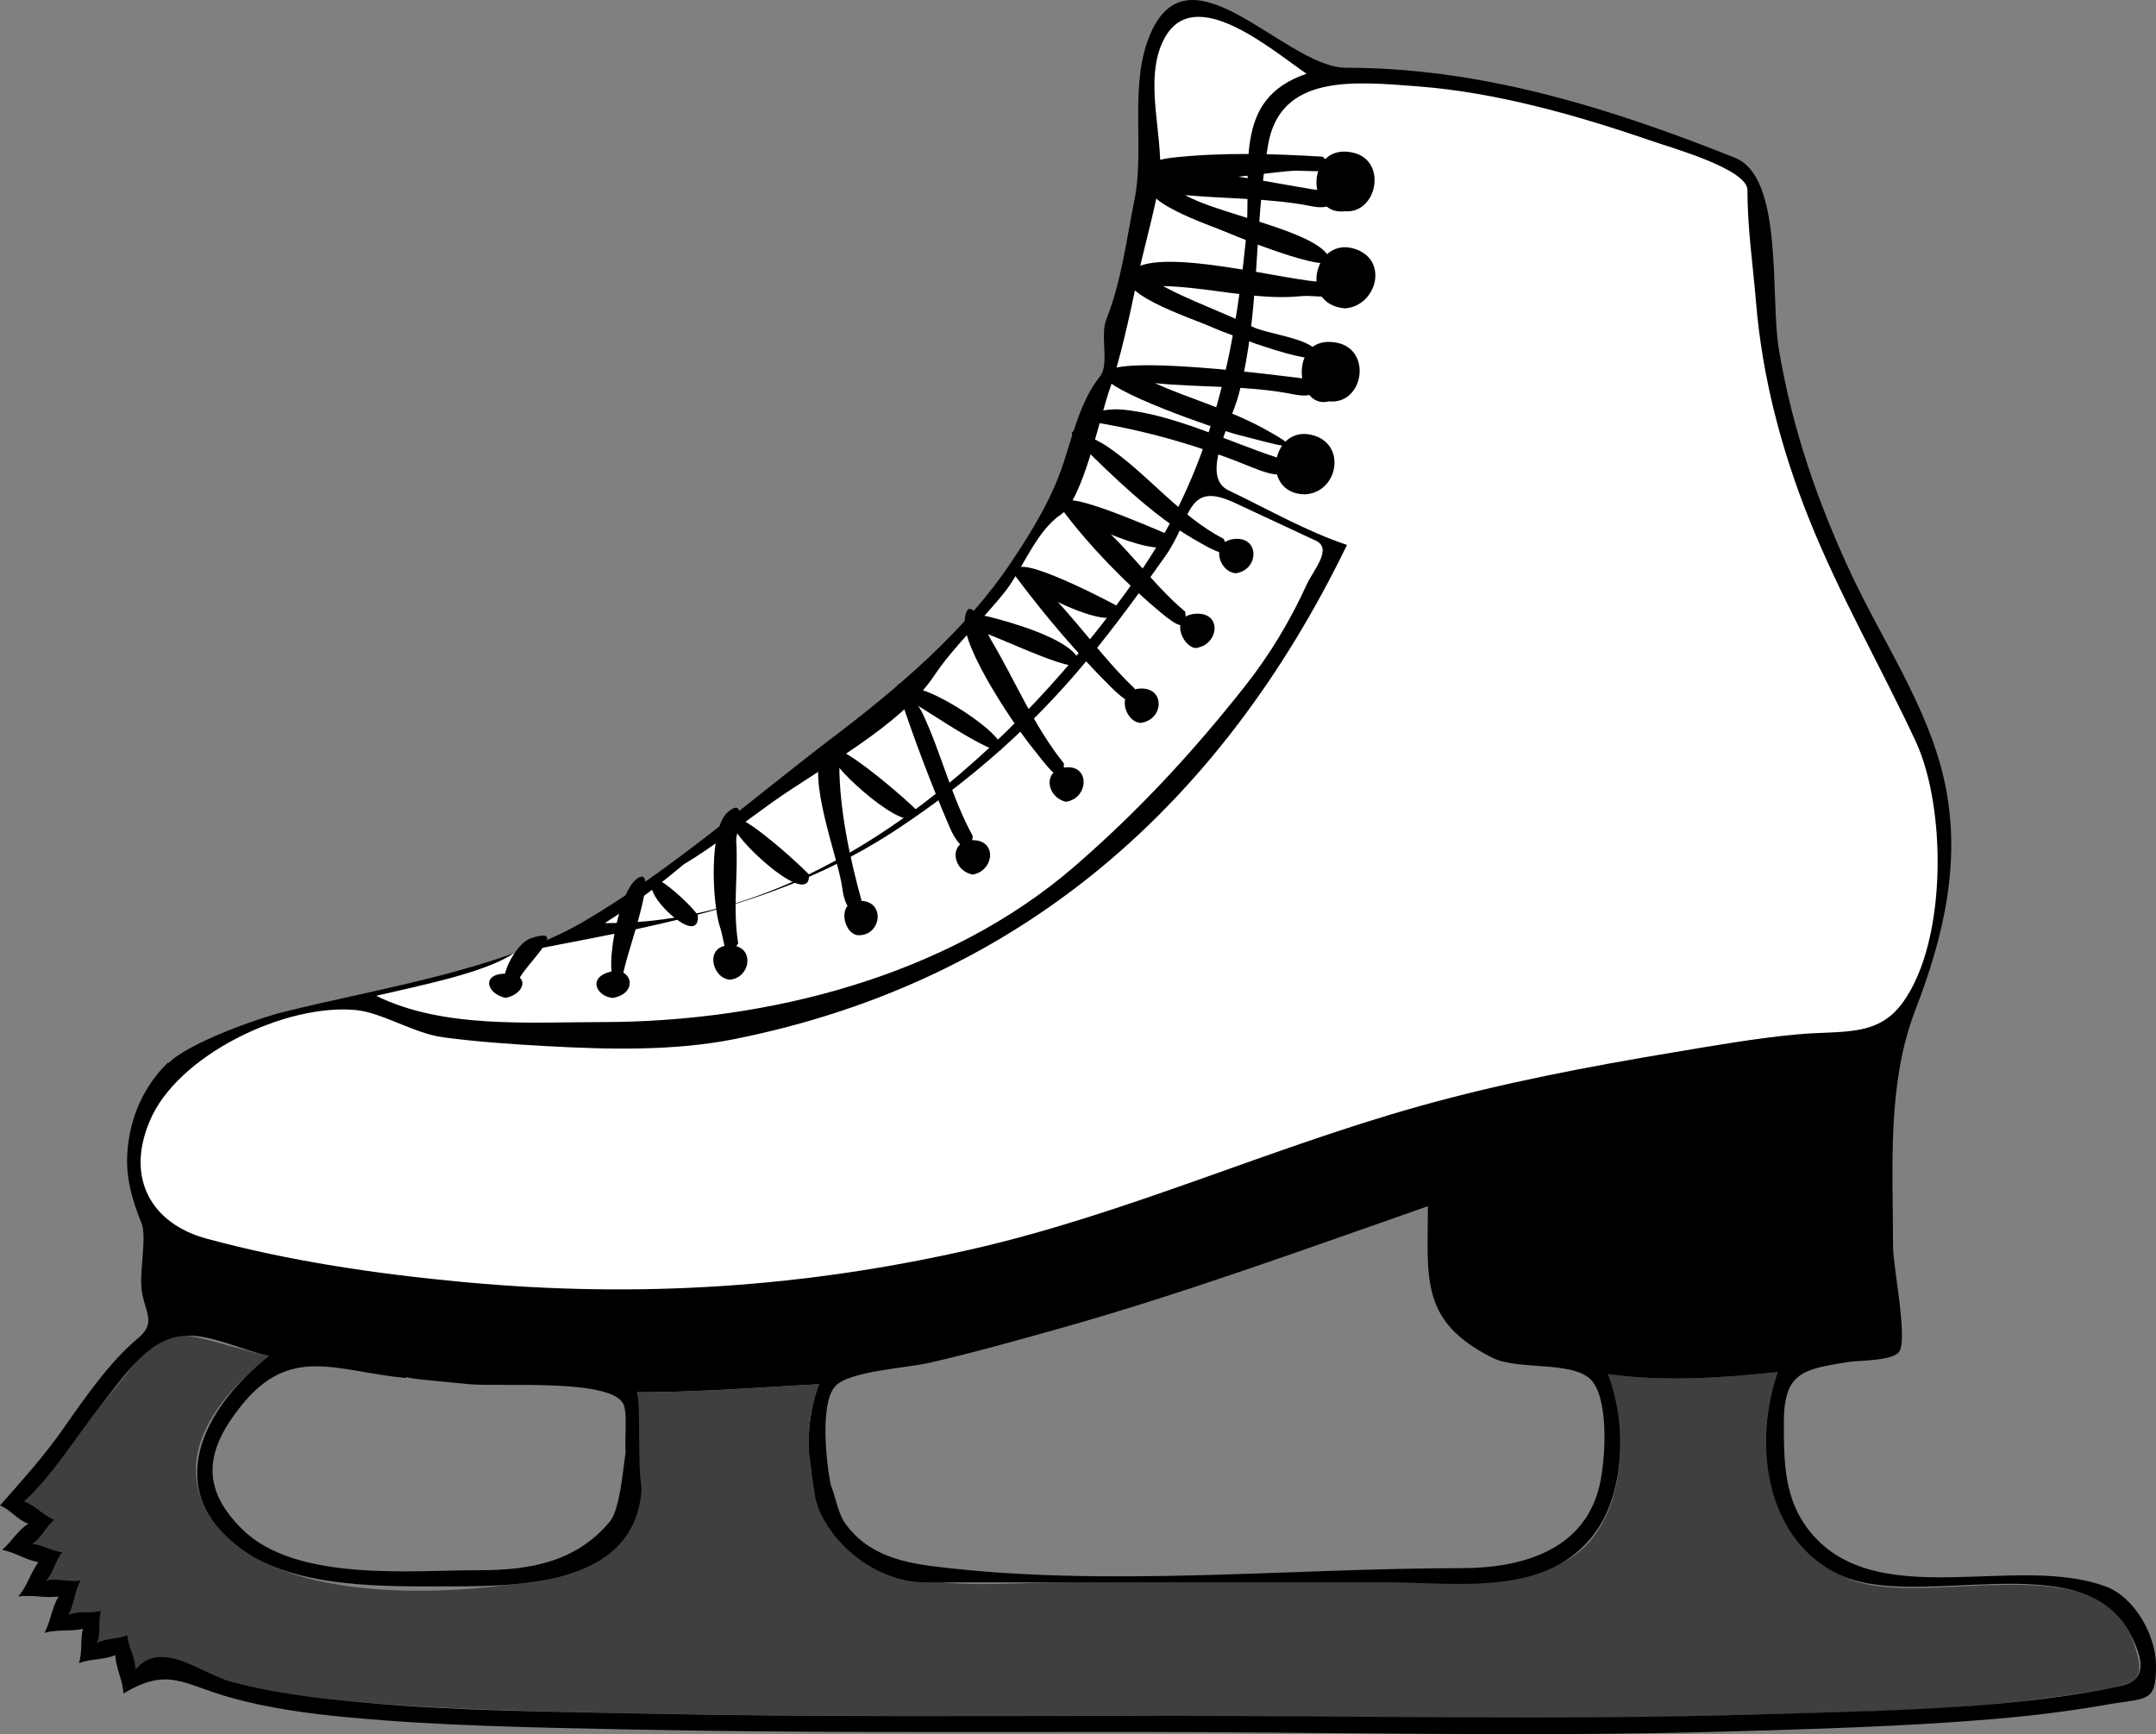 <?xml version="1.0"?><svg width="263.11" height="211.664" xmlns="http://www.w3.org/2000/svg">
 <rect width="100%" height="100%" fill="#808080" stroke="none"/>
 <g>
  <title>Layer 1</title>
  <path fill="#3f3f3f" id="path3" d="m62.445,193.382c4.851,-0.307 9.849,-1.784 13.081,-5.68c1.502,-1.81 1.619,-4.481 2.962,-6.171c1.945,-2.443 0.39,-1.709 4.196,-2.223c3.67,-0.496 8.428,-0.185 12.093,0.249c5.369,0.637 2.78,0.251 4.936,4.197c6.473,11.844 18.818,9.378 30.645,9.378c14.901,0 29.802,0 44.7,0c5.79,0 10.476,0.173 15.733,-2.469c7.602,-3.82 8.201,-15.948 5.43,-22.953c6.621,0.954 14.11,0.473 20.732,-0.246c-3.209,9.097 -1.308,20.349 7.898,24.929c9.251,4.601 31.112,-4.532 35.543,8.144c1.694,4.847 0.183,4.964 -4.567,5.802c-4.652,0.819 -9.261,1.366 -13.968,1.776c-10.497,0.914 -21.104,0.947 -31.634,1.261c-23.916,0.706 -47.942,0.048 -71.864,0.048c-20.552,0 -41.101,0.128 -61.648,-0.313c-11.398,-0.243 -22.764,-0.436 -34.125,-1.47c-4.992,-0.455 -10.372,-1.056 -15.148,-2.646c-3.597,-1.198 -7.855,-4.822 -10.904,-1.248c0.034,-1.401 -0.899,-2.797 -0.988,-4.195c-1.11,0.546 -2.642,0.345 -3.702,0.986c0.554,-1.22 0.099,-2.767 0.494,-3.95c-1.19,0.388 -2.729,-0.061 -3.951,0.496c0.691,-1.286 0.727,-2.929 1.482,-4.198c-1.349,0.243 -2.861,-0.302 -4.196,0c0.87,-0.954 1.121,-2.467 1.974,-3.455c-1.272,-0.05 -2.463,-0.939 -3.702,-0.985c1.142,-0.728 1.707,-2.157 2.717,-2.965c-1.359,-0.463 -2.372,-1.786 -3.703,-2.219c3.713,-3.411 6.615,-8.579 10.366,-12.959c3.238,-3.782 5.379,-8.128 10.243,-7.158c3.095,0.616 6.139,1.709 9.256,2.345c-5.852,4.647 -11.798,11.804 -7.405,19.255c6.252,10.598 26.468,10.089 37.024,8.637"/>
  <path id="path5" d="m256.939,193.627c3.512,1.251 6.159,5.939 6.171,9.627c0.017,4.681 -1.085,3.935 -6.047,4.812c-4.672,0.826 -9.326,1.386 -14.056,1.778c-10.82,0.896 -21.635,1.195 -32.484,1.504c-24.019,0.683 -48.138,0.049 -72.16,0.049c-20.573,0 -41.144,0.118 -61.712,-0.309c-11.398,-0.238 -22.769,-0.412 -34.126,-1.473c-4.818,-0.449 -9.717,-1.109 -14.388,-2.413c-5.886,-1.642 -7.573,-3.786 -13.081,-0.494c-0.043,-1.576 -0.927,-3.117 -0.986,-4.689c-1.388,0.587 -3.073,0.44 -4.444,0.987c0.468,-1.343 0.136,-2.852 0.494,-4.197c-1.508,0.359 -3.187,0.039 -4.688,0.494c0.744,-1.371 0.885,-3.095 1.726,-4.441c-1.61,0.236 -3.327,-0.246 -4.936,0c1.095,-1.212 1.504,-2.912 2.468,-4.197c-1.521,-0.233 -2.922,-1.246 -4.442,-1.482c1.144,-0.961 1.88,-2.374 3.208,-3.205c-1.284,-0.419 -2.234,-1.778 -3.456,-2.223c2.965,-3.378 5.348,-5.966 7.899,-9.627c2.483,-3.563 5.567,-7.97 8.884,-10.736c2.419,-2.018 0.854,-3.132 0.494,-6.048c-0.265,-2.152 0.651,-6.395 -0.001,-8.022c-1.148,-2.868 -1.971,-5.623 -1.727,-8.762c0.324,-4.189 1.947,-7.915 4.937,-10.86c11.292,14.518 22.801,27.731 29.124,38.503c-8.619,-0.808 -14.179,-4.177 -20.24,3.457c-4.268,5.375 -4.924,9.884 0.125,14.934c6.54,6.54 20.651,5.058 29.125,5.058c6.153,0 11.732,-1.052 15.795,-5.922c1.364,-1.638 1.678,-7.384 2.024,-8.965c0.078,-0.849 0.708,0.282 1.582,0.425c2.738,16.12 -13.062,16.438 -23.135,16.438c-7.798,0 -18.687,0.28 -25.267,-4.445c-10.128,-7.27 -4.813,-17.323 3.208,-23.693c-2.999,-0.612 -6.858,-2.507 -9.874,-2.468c-4.511,0.058 -7.21,4.136 -10.367,8.146c-3.369,4.281 -6.144,8.896 -9.625,12.094c1.331,0.433 2.343,1.756 3.703,2.219c-1.01,0.808 -1.575,2.237 -2.717,2.965c1.239,0.046 2.43,0.936 3.702,0.985c-0.853,0.988 -1.104,2.501 -1.974,3.455c1.335,-0.302 2.847,0.243 4.196,0c-0.755,1.27 -0.792,2.912 -1.482,4.198c1.223,-0.557 2.761,-0.108 3.951,-0.496c-0.395,1.184 0.06,2.73 -0.494,3.95c1.061,-0.642 2.592,-0.44 3.702,-0.986c0.089,1.398 1.022,2.794 0.988,4.195c3.187,-3.734 7.805,0.416 11.599,1.479c5.319,1.489 10.934,2.094 16.415,2.594c11.207,1.022 22.465,1.085 33.708,1.325c21.348,0.459 42.707,0.279 64.058,0.279c23.754,0 47.588,0.553 71.335,-0.149c10.07,-0.299 20.17,-0.441 30.207,-1.333c5.03,-0.448 10.021,-1.104 14.966,-2.166c3.369,-0.724 2.67,-3.477 1.077,-6.473c-5.856,-11.02 -26.021,-2.514 -35.543,-7.156c-8.98,-4.377 -10.446,-16.058 -7.404,-24.682c-6.622,0.719 -14.111,1.2 -20.732,0.246c2.271,5.736 2.131,14.196 -1.481,19.251c-5.773,8.074 -16.895,6.171 -25.505,6.171c-18.771,0 -37.543,0 -56.315,0c-6.949,0 -14.045,-6.475 -13.946,-13.575c0.845,-0.101 1.417,0.179 1.837,0.684c1.075,1.298 1.171,4.071 2.359,5.735c2.551,3.569 6.493,4.659 10.613,5.182c20.894,2.649 43.454,0.245 64.54,0.245c7.274,0 15.103,-2.107 16.913,-10.24c0.653,-2.941 1.102,-9.569 -0.742,-12.344c-1.934,-2.907 -9.063,-1.446 -12.341,-3.086c-8.929,-4.461 -7.899,-9.713 -7.899,-18.511c-14.573,5.091 -30.193,10.806 -45.413,15.058c-5.144,1.437 -10.272,2.885 -15.48,4.068c-2.877,0.653 -9.735,0.998 -11.425,2.842c-1.945,2.121 -1.063,9.634 -0.545,12.086c-0.917,0.123 -1.766,-0.314 -2.16,-0.887c-1.234,-4.552 -0.099,-9.433 0.73,-11.444c-7.369,0.399 -14.708,0.987 -22.213,0.987c0.51,1.656 1.516,12.375 -0.988,8.885c-0.917,-1.274 -0.032,-5.524 -0.618,-7.282c-1.123,-3.369 -15.114,-2.224 -18.88,-2.59c-11.611,-1.129 -6.487,-0.35 -9.873,-3.703c-2.351,-2.328 -4.317,-5.82 -6.295,-8.516c-4.478,-6.104 -9.073,-12.144 -13.699,-18.142c-3.077,-3.99 -10.599,-4.946 -6.926,-8.748c2.414,-2.5 10.85,-5.498 14.083,-6.308c11.521,-2.884 26.584,-5.129 36.776,-11.107c10.366,-6.08 20.749,-15.159 30.361,-22.461c7.925,-6.021 16.148,-13.007 21.718,-21.349c2.754,-4.125 5.005,-7.878 6.417,-12.217c1.152,-3.538 2.073,-7.522 4.443,-10.49c1.122,-1.403 -0.03,-4.989 0.74,-6.912c1.849,-4.617 2.46,-9.767 3.455,-14.685c1.164,-5.753 -0.483,-13.177 1.482,-19.005c4.541,-13.464 16.714,2.962 24.312,2.962c16.504,0 32.257,4.905 47.483,10.998c5.958,2.383 4.271,16.935 5.339,23.337c1.604,9.607 4.687,18.572 8.805,27.399c3.794,8.125 9.263,16.094 11.308,24.9c2.283,9.84 0.092,19.189 -3.453,28.385c-3.492,9.048 -2.718,19.257 -2.718,28.963c0,2.269 1.827,11.214 0.741,12.752c-0.792,1.118 -5.003,1.043 -6.171,1.233c-5.553,0.899 -7.896,1.237 -7.896,7.403c0,4.883 0.024,9.404 3.208,13.328c8.081,9.956 25.053,2.625 36.036,6.664"/>
  <path fill="#3f3f3f" id="path7" d="m98.728,177.584c0.171,0.711 0.718,5.517 0.986,6.171c-3.852,0 -12.874,-0.18 -20.671,-0.563c-1.592,-0.077 -0.709,-11.357 -1.294,-13.26c7.505,0 14.845,-0.588 22.213,-0.987c-1.1,2.675 -1.366,5.743 -1.234,8.639"/>
  <path fill="#000000" id="path9" d="m180.919,162.528c-5.388,-5.105 -4.69,-6.874 -4.69,-14.366c0,-2.258 2.947,-2.041 4.937,-2.665c-0,5.389 0.778,12.146 -0.247,17.031"/>
  <path id="path11" d="m182.893,163.762c0.089,-6.909 0.227,-13.822 0.248,-20.733c-33.971,7.494 -65.054,24.929 -100.775,24.929c-11.021,0 -22.188,-0.316 -33.126,-1.729c-4.65,-0.6 -28.091,-2.234 -29.618,-6.785c-0.573,-1.708 -0.864,-3.88 -0.864,-5.678c0,-4.759 5.213,-0.847 8.342,-0.097c10.278,2.466 20.808,3.977 31.324,4.965c31.407,2.953 60.093,-3.058 89.668,-13.136c25.576,-8.716 54.44,-19.22 81.945,-18.019c-0.635,6.743 -0.988,13.431 -0.988,20.202c0,3.283 -0.155,6.609 0.063,9.882c0.34,5.11 1.254,5.501 -3.765,6.938c-11.646,3.333 -31.087,3.335 -42.454,-0.739"/>
  <path fill="#ffffff" id="path13" d="m83.425,105.512c3.754,-2.259 7.104,-4.935 10.736,-7.529c6.086,-4.346 15.705,-9.313 19.869,-15.549c2.417,-3.62 5.931,-6.808 8.64,-10.243c2.063,-2.617 3.784,-7.379 6.786,-9.379c2.709,-1.805 4.641,-11.563 6.047,-15.55c1.154,-3.278 2.342,-8.609 3.211,-12.835c0.74,-3.605 2.175,-8.631 2.714,-11.847c0.895,-5.339 -2.172,-12.839 0.74,-18.018c3.671,-6.53 12.869,1.409 17.277,4.442c-9.321,3.151 -6.562,11.824 -7.402,20.24c-1.512,15.085 -4.517,28.636 -13.329,41.218c-14.436,20.607 -38.031,42.397 -64.916,42.207c3.134,-1.936 7.359,-5.235 9.627,-7.157"/>
  <path fill="#ffffff" id="path15" d="m62.691,116.358c16.673,-3.261 32.405,-5.557 47.022,-15.302c8.737,-5.825 16.331,-12.439 23.03,-20.571c3.357,-4.075 6.413,-8.276 9.457,-12.588c3.302,-4.678 2.531,-9.3 8.498,-6.516c3.291,1.535 6.583,3.072 9.873,4.608c2.104,0.982 -0.311,3.608 -1.113,5.376c-1.986,4.368 -4.515,8.572 -7.487,12.336c-6.413,8.124 -12.994,15.249 -20.825,22.036c-15.554,13.479 -37.618,19.013 -57.685,19.013c-8.798,0 -19.429,0.825 -27.553,-3.208c4.943,-1.173 13.251,-2.771 16.783,-5.184"/>
  <path fill="#ffffff" id="path17" d="m18.264,136.856c3.32,-8.038 16.53,-14.404 25.176,-13.574c3.167,0.303 7.088,2.854 10.642,3.328c4.199,0.561 8.379,0.842 12.607,1.076c7.474,0.416 15.589,0.613 22.938,-0.857c34.975,-6.993 59.448,-28.743 74.755,-60.316c-4.967,-1.655 -9.701,-4.396 -14.436,-6.648c-3.547,-1.689 0.275,-8.106 1.232,-11.739c2.637,-10.025 1.814,-20.404 3.579,-30.483c1.514,-8.649 10.521,-7.696 18.354,-7.093c9.489,0.73 19.319,3.507 28.293,6.599c2.628,0.906 11.847,3.496 11.847,6.048c0,4.665 0.668,9.107 1.052,13.726c0.756,9.106 3.08,17.943 6.464,26.41c3.729,9.33 8.778,18.059 13.017,27.15c3.74,8.024 3.858,24.302 -1.525,31.813c-3.11,4.336 -7.283,3.444 -12.836,3.949c-5.115,0.465 -10.232,1.376 -15.302,2.221c-10.389,1.731 -20.757,3.71 -30.902,6.551c-18.244,5.105 -35.715,13.099 -54.214,17.365c-20.782,4.794 -41.199,6.094 -62.482,4.098c-10.479,-0.981 -21.179,-2.533 -31.346,-5.306c-6.64,-1.811 -9.879,-7.307 -6.913,-14.318"/>
  <path id="path19" d="m150.806,69.97c2.823,-0.398 2.934,-4.355 0,-4.197c-3.224,0.174 -2.128,4.029 0,4.197"/>
  <path id="path21" d="m145.871,79.101c2.832,-0.308 3.327,-4.244 0.248,-4.195c-3.494,0.054 -1.938,3.964 -0.248,4.195"/>
  <path fill="#000000" id="path23" d="m139.205,88.234c2.835,-0.383 3.015,-4.296 0,-4.196c-3.127,0.103 -2.003,4.1 0,4.196"/>
  <path id="path25" d="m130.075,97.859c2.766,-0.377 3.006,-4.479 0,-4.196c-2.874,0.272 -2.415,3.62 0,4.196" fill="black"/>
  <path fill="black" id="path27" d="m118.72,106.746c2.61,-0.474 2.994,-4.199 0,-4.197c-2.991,0.003 -2.61,3.724 0,4.197"/>
  <path id="path29" d="m104.899,114.15c2.621,-0.061 3.156,-4.025 0.246,-4.196c-3.27,-0.193 -2.219,4.336 -0.246,4.196"/>
  <path fill="black" id="path31" d="m89.101,119.579c2.558,-0.27 3.057,-4.172 0,-4.194c-3.19,-0.025 -2.244,4.058 0,4.194"/>
  <path id="path33" d="m74.786,121.802c3.16,-0.531 2.36,-3.838 -0.246,-3.209c-2.923,0.706 -1.721,3.064 0.246,3.209"/>
  <path id="path35" d="m61.706,121.802c2.452,-0.52 2.991,-2.962 0,-2.962c-2.958,0 -2.396,2.439 0,2.962"/>
  <path id="path37" d="m159.2,60.342c4.016,-0.16 5.15,-5.89 1.234,-7.158c-5.209,-1.684 -6.816,7.02 -1.234,7.158"/>
  <path fill="#000000" id="path39" d="m156.731,56.64c0.432,-2.129 3.828,-3.482 4.688,-0.987c1.258,3.641 -4.005,4.553 -4.688,0.987"/>
  <path fill="#000000" id="path41" d="m162.162,48.99c4.259,0.444 5.332,-6.309 0.986,-7.159c-6,-1.174 -5.098,8.235 -0.986,7.159"/>
  <path fill="#000000" id="path43" d="m159.94,44.287c0.65,-2.326 4.485,-3.383 4.69,0c0.21,3.46 -4.55,3.065 -4.69,0"/>
  <path fill="#000000" id="path45" d="m164.136,37.636c3.753,-0.247 5.341,-5.647 1.479,-7.158c-5.138,-2.01 -7.31,6.681 -1.479,7.158"/>
  <path fill="#000000" id="path47" d="m161.667,33.934c0.451,-2.044 3.951,-3.704 4.688,-0.987c1.109,4.079 -4.29,4.068 -4.688,0.987"/>
  <path id="path49" d="m164.136,25.788c3.948,0.295 5.206,-6.196 0.985,-7.157c-5.722,-1.305 -5.828,7.764 -0.985,7.157"/>
  <path fill="#000000" id="path51" d="m161.667,22.085c0.6,-2.359 4.337,-3.212 4.688,-0.246c0.394,3.311 -4.095,3.61 -4.688,0.246"/>
  <path id="path53" d="m76.02,119.087c0.208,-2.169 4.705,-13.895 1.729,-11.849c-2.771,1.907 -4.559,15.356 -1.729,11.849"/>
  <path id="path55" d="m63.186,119.826c0.607,-1.833 6.616,-6.972 1.604,-5.306c-2.372,0.787 -5.056,7.412 -1.604,5.306"/>
  <path id="path57" d="m90.089,115.138c-0.704,-4.269 0.029,-8.404 -0.248,-12.589c-0.043,-0.656 1.482,-5.513 -0.986,-3.456c-2.445,2.039 -1.894,11.407 -0.988,14.07c0.672,1.975 0.457,4.747 2.222,1.975"/>
  <path id="path59" d="m85.153,111.682c-1.298,-1.801 -7.406,-7.281 -5.431,-2.715c0.926,2.138 5.705,6.221 5.431,2.715"/>
  <path id="path61" d="m105.145,109.954c-1.42,-5.14 -2.714,-11.183 -2.714,-16.538c0,-1.571 -0.634,-4.132 -1.974,-1.974c-2.128,3.426 1.874,13.288 2.344,17.031c0.343,2.73 1.764,3.76 2.344,1.481"/>
  <path id="path63" d="m98.728,106.746c-1.458,-1.588 -11.039,-10.168 -9.133,-5.678c0.949,2.234 9.352,9.82 9.133,5.678"/>
  <path id="path65" d="m118.72,102.056c-2.646,-4.824 -3.847,-10.182 -6.171,-15.056c-0.621,-1.302 -4.019,-5.884 -2.715,-1.975c1.82,5.454 3.781,10.626 6.048,15.919c1.042,2.435 2.515,3.685 2.838,1.112"/>
  <path id="path67" d="m111.809,98.846c-1.646,-1.72 -12.284,-10.809 -10.118,-6.17c0.984,2.108 10.289,10.21 10.118,6.17"/>
  <path id="path69" d="m110.575,85.271c1.999,1.019 12.581,8.493 11.601,5.677c-0.9,-2.587 -13.075,-9.908 -11.601,-5.677"/>
  <path id="path71" d="m118.968,76.879c2.311,0.43 14.343,6.665 12.587,3.456c-1.351,-2.469 -8.287,-4.415 -10.86,-5.059c-2.961,-0.743 -2.419,0.884 -1.727,1.603"/>
  <path id="path73" d="m129.827,93.17c-3.705,-4.609 -5.891,-10.033 -8.884,-15.056c-0.361,-0.605 -2.817,-6.336 -3.208,-2.469c-0.353,3.498 6.226,13.152 8.39,15.797c1.361,1.664 3.883,5.406 3.702,1.728"/>
  <path id="path75" d="m138.465,84.038c-4.102,-3.889 -7.307,-8.73 -11.352,-12.588c-0.696,-0.664 -5.609,-4.351 -3.087,-0.987c3.552,4.737 7.273,9.126 11.478,13.329c1.695,1.693 3.531,3.084 2.961,0.246"/>
  <path id="path77" d="m136.246,73.917c-1.74,-0.97 -14.264,-7.42 -11.85,-3.455c1.094,1.795 13.416,7.698 11.85,3.455"/>
  <path id="path79" d="m142.663,65.279c-1.857,-0.744 -15.42,-6.804 -12.342,-2.961c1.437,1.793 14.176,7.132 12.342,2.961"/>
  <path id="path81" d="m144.636,74.659c-4.228,-3.543 -7.477,-8.571 -11.847,-11.848c-0.543,-0.407 -5.644,-3.895 -3.085,-0.493c3.334,4.432 7.71,8.917 11.972,12.464c1.998,1.664 3.347,2.44 2.96,-0.123"/>
  <path id="path83" d="m149.327,65.773c-5.431,-2.823 -9.297,-7.982 -14.315,-11.354c-1.048,-0.704 -6.382,-3.424 -3.209,-0.247c3.96,3.965 8.969,8.79 13.822,11.6c2.193,1.271 5.304,3.116 3.702,0.001"/>
  <path id="path85" d="m155.992,55.9c-6.028,-1.959 -12.924,-5.424 -19.254,-5.924c-2.093,-0.165 -7.001,0.935 -2.962,1.604c6.111,1.013 12.251,2.753 18.019,5.061c2.304,0.921 6.149,2.625 4.197,-0.741"/>
  <path fill="#000000" id="path87" d="m159.694,46.274c-2.994,-0.359 -24.767,-3.292 -24.931,-0.494c-0.109,1.867 14.083,6.727 16.292,7.282c4.324,1.083 9.788,2.828 2.96,-0.864c-4.122,-2.228 -8.799,-3.51 -13.081,-5.43c5.589,0.552 11.391,0.253 16.908,1.358c2.387,0.477 3.119,-0.17 1.852,-1.852"/>
  <path id="path89" d="m161.667,34.426c-4.08,0.02 -19.894,-4.385 -23.447,-1.479c-3.194,2.611 7.22,5.861 9.908,7.085c1.321,0.6 14.633,5.704 12.551,2.788c-1.13,-1.583 -6.094,-2.06 -7.898,-2.963c-3.556,-1.781 -7.337,-3.047 -10.858,-4.936c5.373,0.084 11.502,1.785 16.783,1.234c2.236,-0.234 4.854,0.902 2.961,-1.729"/>
  <path id="path91" d="m161.914,23.319c-3.809,-0.24 -18.501,-4.024 -21.226,-1.48c-2.712,2.534 6.879,5.574 9.379,6.664c1.268,0.553 14.568,5.909 11.847,2.468c-2.37,-2.997 -13.377,-4.899 -17.277,-7.157c5.096,0.476 10.398,0.351 15.426,1.358c2.343,0.469 3.021,-0.418 1.851,-1.853"/>
  <path id="path93" d="m161.419,19.125c-6.082,-0.372 -12.315,-0.553 -18.388,0.123c-2.008,0.224 -5.309,1.117 -2.592,2.345c2.956,1.336 13.72,-0.522 17.277,-0.741c2.103,-0.13 6.386,0.723 3.703,-1.727"/>
 </g>
</svg>